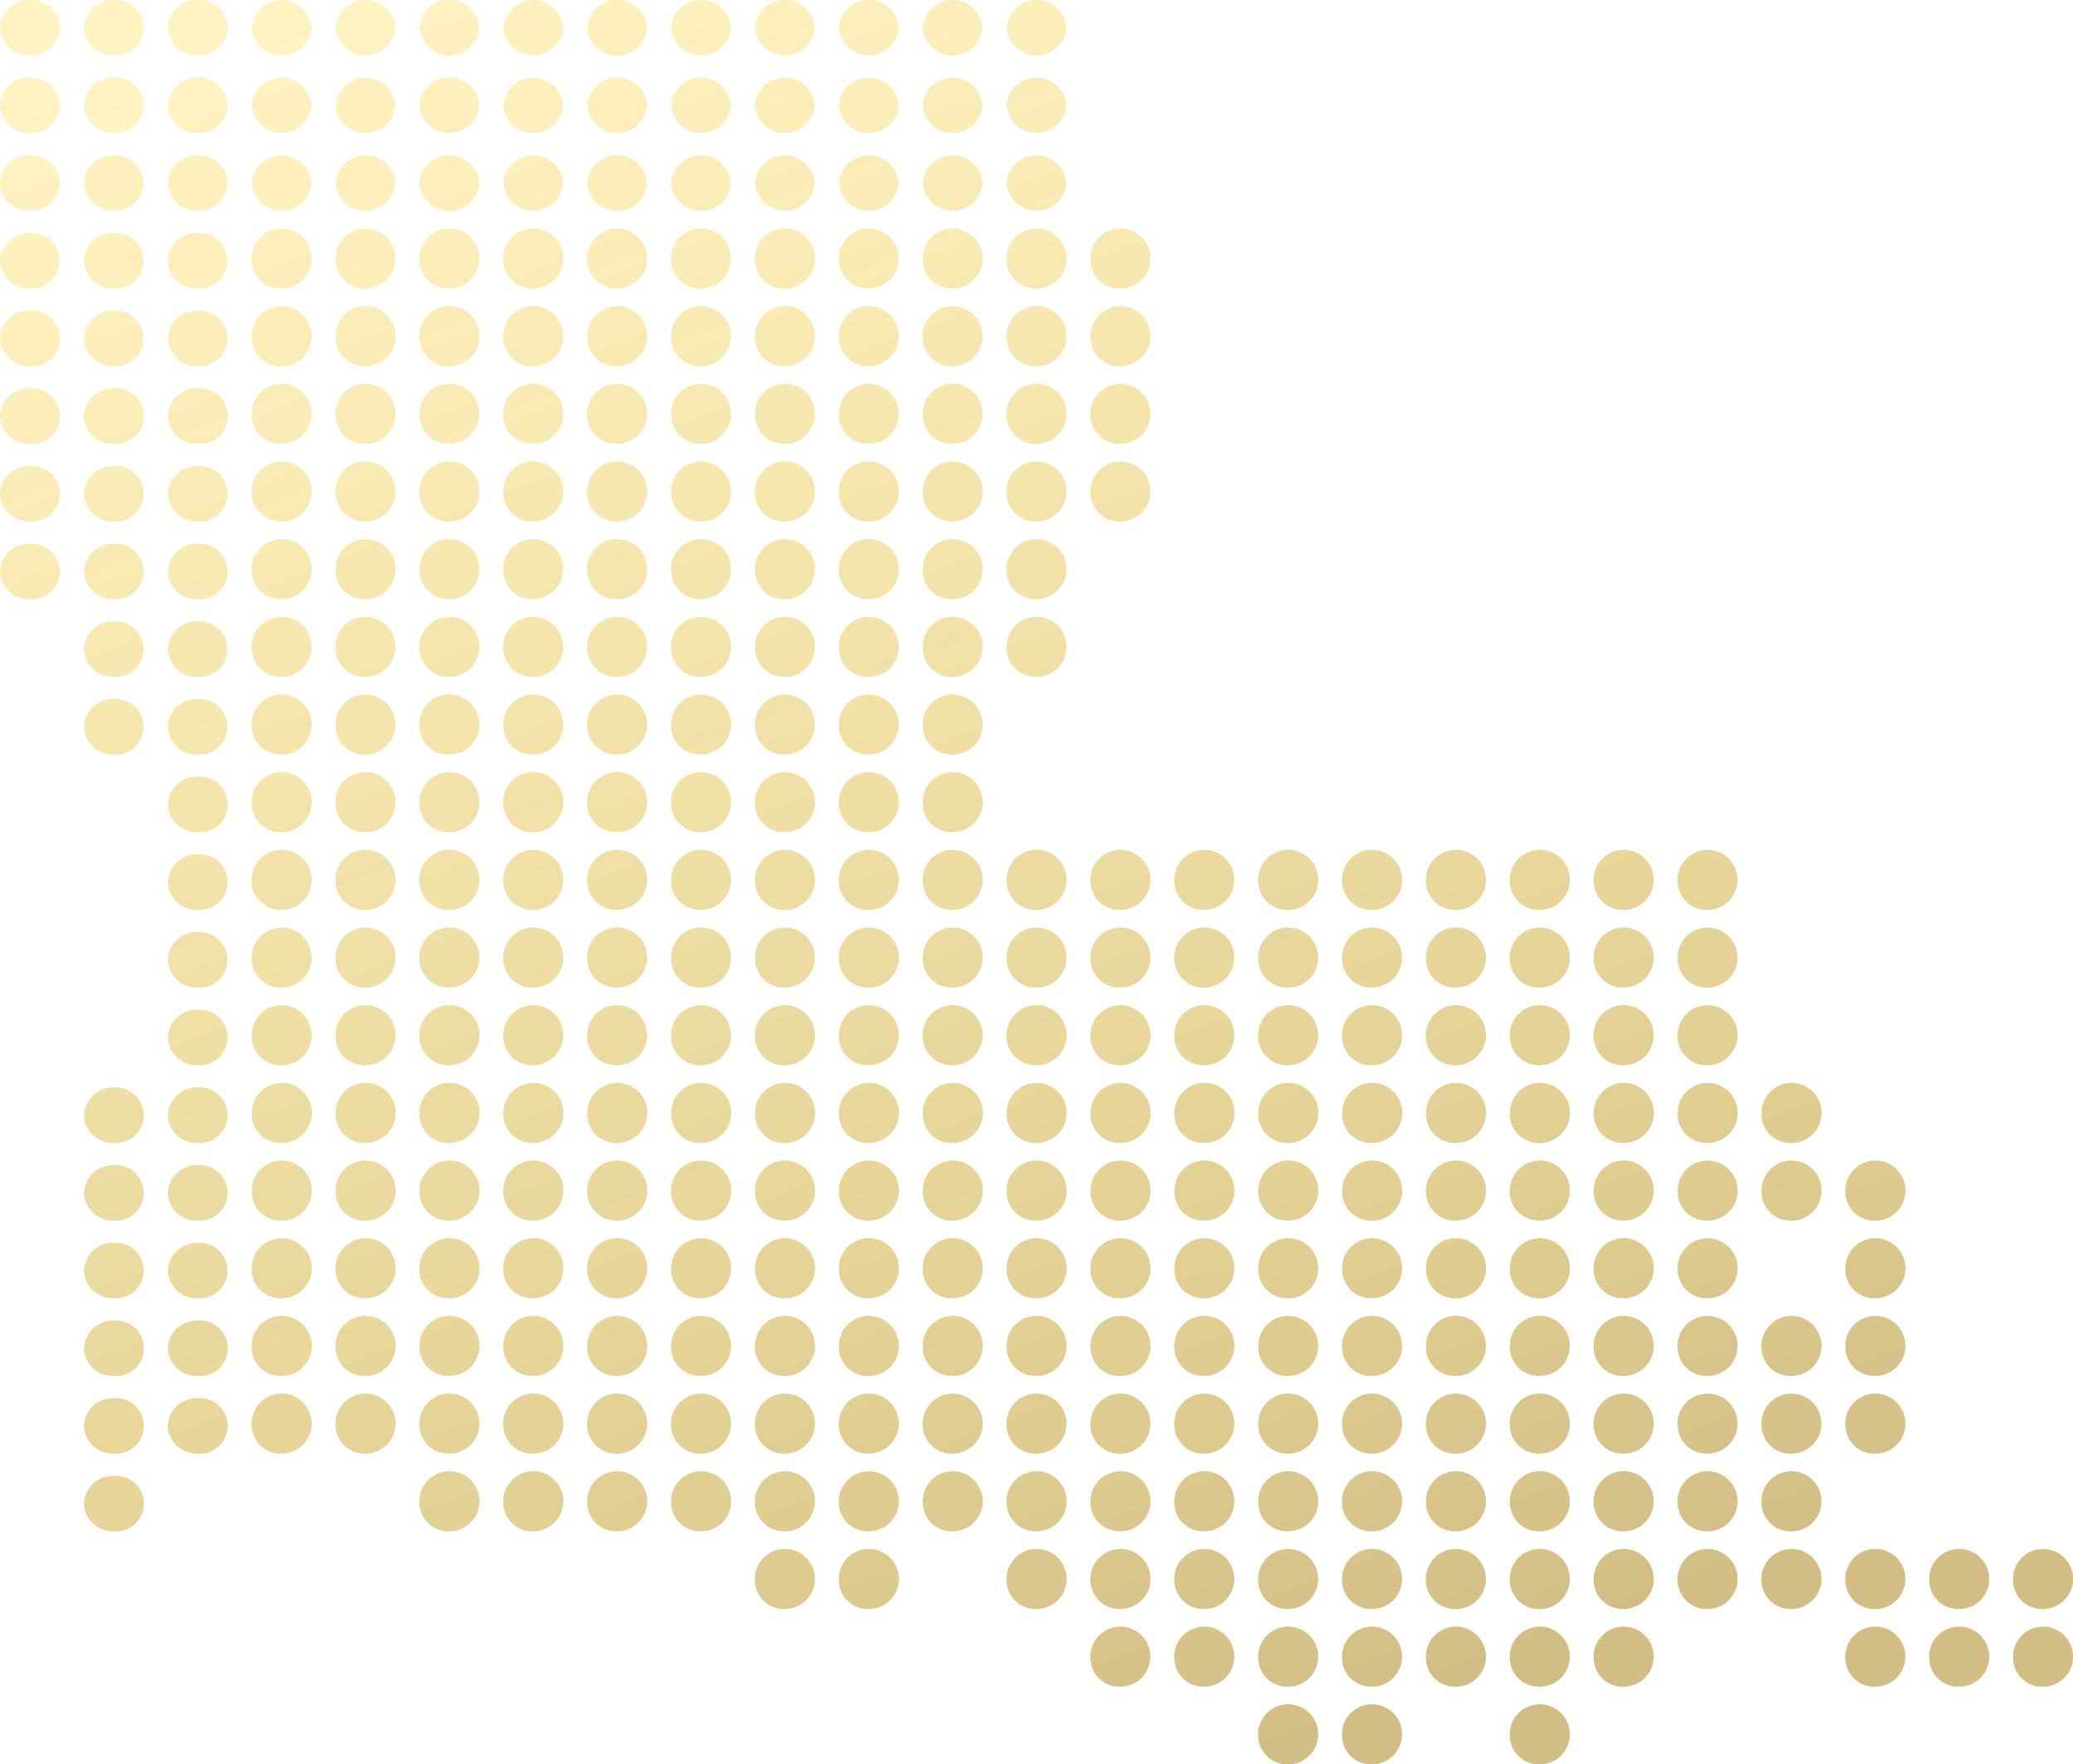 <?xml version="1.0" encoding="UTF-8"?> <svg xmlns="http://www.w3.org/2000/svg" xmlns:xlink="http://www.w3.org/1999/xlink" width="335.363" height="285.389" viewBox="0 0 335.363 285.389"><defs><linearGradient id="linear-gradient" x1="0.153" x2="0.625" y2="1" gradientUnits="objectBoundingBox"><stop offset="0" stop-color="#fc0" stop-opacity="0.502"></stop><stop offset="1" stop-color="#a17700"></stop></linearGradient></defs><path id="media-pattern" d="M244.253,280.9a4.861,4.861,0,1,1,4.847,4.487A4.677,4.677,0,0,1,244.253,280.9Zm-27.141,0a4.862,4.862,0,1,1,4.848,4.487A4.678,4.678,0,0,1,217.112,280.9Zm-13.565,0a4.861,4.861,0,1,1,4.844,4.487A4.672,4.672,0,0,1,203.547,280.9Zm122.125-12.563a4.86,4.86,0,1,1,4.851,4.488A4.676,4.676,0,0,1,325.672,268.339Zm-13.571,0a4.861,4.861,0,1,1,4.851,4.488A4.678,4.678,0,0,1,312.1,268.339Zm-13.564,0a4.862,4.862,0,1,1,4.844,4.488A4.673,4.673,0,0,1,298.536,268.339Zm-40.716,0a4.862,4.862,0,1,1,4.848,4.488A4.679,4.679,0,0,1,257.82,268.339Zm-13.567,0a4.861,4.861,0,1,1,4.847,4.488A4.676,4.676,0,0,1,244.253,268.339Zm-13.569,0a4.862,4.862,0,1,1,4.845,4.488A4.672,4.672,0,0,1,230.684,268.339Zm-13.571,0a4.862,4.862,0,1,1,4.848,4.488A4.677,4.677,0,0,1,217.112,268.339Zm-13.565,0a4.86,4.86,0,1,1,4.844,4.488A4.671,4.671,0,0,1,203.547,268.339Zm-13.571,0a4.86,4.86,0,1,1,4.851,4.488A4.676,4.676,0,0,1,189.976,268.339Zm-13.566,0a4.859,4.859,0,1,1,4.845,4.488A4.674,4.674,0,0,1,176.409,268.339Zm149.263-12.563a4.86,4.86,0,1,1,4.851,4.486A4.679,4.679,0,0,1,325.672,255.775Zm-13.571,0a4.861,4.861,0,1,1,4.851,4.486A4.681,4.681,0,0,1,312.1,255.775Zm-13.564,0a4.862,4.862,0,1,1,4.844,4.486A4.676,4.676,0,0,1,298.536,255.775Zm-13.569,0a4.859,4.859,0,1,1,4.845,4.486A4.676,4.676,0,0,1,284.967,255.775Zm-13.57,0a4.857,4.857,0,1,1,4.842,4.486A4.674,4.674,0,0,1,271.4,255.775Zm-13.576,0a4.862,4.862,0,1,1,4.848,4.486A4.681,4.681,0,0,1,257.82,255.775Zm-13.567,0a4.861,4.861,0,1,1,4.847,4.486A4.678,4.678,0,0,1,244.253,255.775Zm-13.569,0a4.862,4.862,0,1,1,4.845,4.486A4.675,4.675,0,0,1,230.684,255.775Zm-13.571,0a4.862,4.862,0,1,1,4.848,4.486A4.68,4.68,0,0,1,217.112,255.775Zm-13.565,0a4.861,4.861,0,1,1,4.844,4.486A4.673,4.673,0,0,1,203.547,255.775Zm-13.571,0a4.86,4.86,0,1,1,4.851,4.486A4.679,4.679,0,0,1,189.976,255.775Zm-13.566,0a4.86,4.86,0,1,1,4.845,4.486A4.676,4.676,0,0,1,176.409,255.775Zm-13.569,0a4.86,4.86,0,1,1,4.846,4.486A4.676,4.676,0,0,1,162.84,255.775Zm-27.139,0a4.861,4.861,0,1,1,4.844,4.486A4.676,4.676,0,0,1,135.7,255.775Zm-13.571,0a4.86,4.86,0,1,1,4.851,4.486A4.678,4.678,0,0,1,122.13,255.775Zm162.837-12.563a4.859,4.859,0,1,1,4.845,4.481A4.675,4.675,0,0,1,284.967,243.212Zm-13.57,0a4.858,4.858,0,1,1,4.842,4.481A4.673,4.673,0,0,1,271.4,243.212Zm-13.576,0a4.863,4.863,0,1,1,4.848,4.481A4.68,4.68,0,0,1,257.82,243.212Zm-13.567,0a4.862,4.862,0,1,1,4.847,4.481A4.677,4.677,0,0,1,244.253,243.212Zm-13.569,0a4.862,4.862,0,1,1,4.845,4.481A4.673,4.673,0,0,1,230.684,243.212Zm-13.571,0a4.862,4.862,0,1,1,4.848,4.481A4.679,4.679,0,0,1,217.112,243.212Zm-13.565,0a4.861,4.861,0,1,1,4.844,4.481A4.672,4.672,0,0,1,203.547,243.212Zm-13.571,0a4.861,4.861,0,1,1,4.851,4.481A4.677,4.677,0,0,1,189.976,243.212Zm-13.566,0a4.86,4.86,0,1,1,4.845,4.481A4.675,4.675,0,0,1,176.409,243.212Zm-13.569,0a4.861,4.861,0,1,1,4.846,4.481A4.675,4.675,0,0,1,162.84,243.212Zm-13.57,0a4.861,4.861,0,1,1,4.845,4.481A4.674,4.674,0,0,1,149.27,243.212Zm-13.568,0a4.861,4.861,0,1,1,4.844,4.481A4.674,4.674,0,0,1,135.7,243.212Zm-13.571,0a4.86,4.86,0,1,1,4.851,4.481A4.677,4.677,0,0,1,122.13,243.212Zm-13.568,0a4.86,4.86,0,1,1,4.84,4.481A4.675,4.675,0,0,1,108.562,243.212Zm-13.575,0a4.863,4.863,0,1,1,4.848,4.481A4.68,4.68,0,0,1,94.986,243.212Zm-13.569,0a4.862,4.862,0,1,1,4.848,4.481A4.675,4.675,0,0,1,81.417,243.212Zm-13.57,0a4.863,4.863,0,1,1,4.85,4.481A4.677,4.677,0,0,1,67.847,243.212Zm-54.271,0a4.673,4.673,0,0,1,4.843-4.49,4.5,4.5,0,1,1,0,8.972A4.669,4.669,0,0,1,13.575,243.212ZM298.536,230.64a4.862,4.862,0,1,1,4.844,4.488A4.676,4.676,0,0,1,298.536,230.64Zm-13.569,0a4.858,4.858,0,1,1,4.845,4.488A4.676,4.676,0,0,1,284.967,230.64Zm-13.57,0a4.857,4.857,0,1,1,4.842,4.488A4.675,4.675,0,0,1,271.4,230.64Zm-13.576,0a4.862,4.862,0,1,1,4.848,4.488A4.682,4.682,0,0,1,257.82,230.64Zm-13.567,0a4.861,4.861,0,1,1,4.847,4.488A4.679,4.679,0,0,1,244.253,230.64Zm-13.569,0a4.862,4.862,0,1,1,4.845,4.488A4.675,4.675,0,0,1,230.684,230.64Zm-13.571,0a4.862,4.862,0,1,1,4.848,4.488A4.68,4.68,0,0,1,217.112,230.64Zm-13.565,0a4.86,4.86,0,1,1,4.844,4.488A4.674,4.674,0,0,1,203.547,230.64Zm-13.571,0a4.86,4.86,0,1,1,4.851,4.488A4.679,4.679,0,0,1,189.976,230.64Zm-13.566,0a4.859,4.859,0,1,1,4.845,4.488A4.676,4.676,0,0,1,176.409,230.64Zm-13.569,0a4.86,4.86,0,1,1,4.846,4.488A4.677,4.677,0,0,1,162.84,230.64Zm-13.57,0a4.86,4.86,0,1,1,4.845,4.488A4.676,4.676,0,0,1,149.27,230.64Zm-13.568,0a4.86,4.86,0,1,1,4.844,4.488A4.676,4.676,0,0,1,135.7,230.64Zm-13.571,0a4.859,4.859,0,1,1,4.851,4.488A4.679,4.679,0,0,1,122.13,230.64Zm-13.568,0a4.859,4.859,0,1,1,4.84,4.488A4.676,4.676,0,0,1,108.562,230.64Zm-13.575,0a4.863,4.863,0,1,1,4.848,4.488A4.682,4.682,0,0,1,94.986,230.64Zm-13.569,0a4.862,4.862,0,1,1,4.848,4.488A4.677,4.677,0,0,1,81.417,230.64Zm-13.57,0a4.862,4.862,0,1,1,4.85,4.488A4.679,4.679,0,0,1,67.847,230.64Zm-13.569,0a4.862,4.862,0,1,1,4.849,4.488A4.681,4.681,0,0,1,54.277,230.64Zm-13.568,0a4.862,4.862,0,1,1,4.848,4.488A4.679,4.679,0,0,1,40.709,230.64Zm-13.568,0a4.678,4.678,0,0,1,4.845-4.485,4.5,4.5,0,1,1,0,8.974A4.677,4.677,0,0,1,27.141,230.64Zm-13.565,0a4.675,4.675,0,0,1,4.843-4.485,4.5,4.5,0,1,1,0,8.974A4.674,4.674,0,0,1,13.575,230.64Zm284.961-12.563a4.862,4.862,0,1,1,4.844,4.488A4.676,4.676,0,0,1,298.536,218.076Zm-13.569,0a4.858,4.858,0,1,1,4.845,4.488A4.676,4.676,0,0,1,284.967,218.076Zm-13.57,0a4.857,4.857,0,1,1,4.842,4.488A4.675,4.675,0,0,1,271.4,218.076Zm-13.576,0a4.862,4.862,0,1,1,4.848,4.488A4.681,4.681,0,0,1,257.82,218.076Zm-13.567,0a4.861,4.861,0,1,1,4.847,4.488A4.679,4.679,0,0,1,244.253,218.076Zm-13.569,0a4.862,4.862,0,1,1,4.845,4.488A4.675,4.675,0,0,1,230.684,218.076Zm-13.571,0a4.862,4.862,0,1,1,4.848,4.488A4.68,4.68,0,0,1,217.112,218.076Zm-13.565,0a4.86,4.86,0,1,1,4.844,4.488A4.673,4.673,0,0,1,203.547,218.076Zm-13.571,0a4.86,4.86,0,1,1,4.851,4.488A4.679,4.679,0,0,1,189.976,218.076Zm-13.566,0a4.859,4.859,0,1,1,4.845,4.488A4.676,4.676,0,0,1,176.409,218.076Zm-13.569,0a4.86,4.86,0,1,1,4.846,4.488A4.676,4.676,0,0,1,162.84,218.076Zm-13.57,0a4.86,4.86,0,1,1,4.845,4.488A4.676,4.676,0,0,1,149.27,218.076Zm-13.568,0a4.86,4.86,0,1,1,4.844,4.488A4.676,4.676,0,0,1,135.7,218.076Zm-13.571,0a4.859,4.859,0,1,1,4.851,4.488A4.678,4.678,0,0,1,122.13,218.076Zm-13.568,0a4.859,4.859,0,1,1,4.84,4.488A4.676,4.676,0,0,1,108.562,218.076Zm-13.575,0a4.863,4.863,0,1,1,4.848,4.488A4.682,4.682,0,0,1,94.986,218.076Zm-13.569,0a4.862,4.862,0,1,1,4.848,4.488A4.677,4.677,0,0,1,81.417,218.076Zm-13.57,0a4.862,4.862,0,1,1,4.85,4.488A4.679,4.679,0,0,1,67.847,218.076Zm-13.569,0a4.862,4.862,0,1,1,4.849,4.488A4.68,4.68,0,0,1,54.277,218.076Zm-13.568,0a4.862,4.862,0,1,1,4.848,4.488A4.679,4.679,0,0,1,40.709,218.076Zm-13.568,0a4.677,4.677,0,0,1,4.845-4.483,4.5,4.5,0,1,1,0,8.972A4.676,4.676,0,0,1,27.141,218.076Zm-13.565,0a4.675,4.675,0,0,1,4.843-4.483,4.5,4.5,0,1,1,0,8.972A4.673,4.673,0,0,1,13.575,218.076Zm284.961-12.567A4.861,4.861,0,1,1,303.38,210,4.679,4.679,0,0,1,298.536,205.509Zm-27.14,0A4.857,4.857,0,1,1,276.238,210,4.678,4.678,0,0,1,271.4,205.509Zm-13.576,0A4.862,4.862,0,1,1,262.668,210,4.684,4.684,0,0,1,257.82,205.509Zm-13.567,0A4.861,4.861,0,1,1,249.1,210,4.681,4.681,0,0,1,244.253,205.509Zm-13.569,0A4.861,4.861,0,1,1,235.528,210,4.678,4.678,0,0,1,230.684,205.509Zm-13.571,0A4.861,4.861,0,1,1,221.96,210,4.683,4.683,0,0,1,217.112,205.509Zm-13.565,0A4.86,4.86,0,1,1,208.391,210,4.676,4.676,0,0,1,203.547,205.509Zm-13.571,0A4.86,4.86,0,1,1,194.826,210,4.682,4.682,0,0,1,189.976,205.509Zm-13.566,0A4.859,4.859,0,1,1,181.254,210,4.679,4.679,0,0,1,176.409,205.509Zm-13.569,0A4.86,4.86,0,1,1,167.686,210,4.679,4.679,0,0,1,162.84,205.509Zm-13.57,0A4.86,4.86,0,1,1,154.114,210,4.678,4.678,0,0,1,149.27,205.509Zm-13.568,0A4.86,4.86,0,1,1,140.545,210,4.679,4.679,0,0,1,135.7,205.509Zm-13.571,0A4.859,4.859,0,1,1,126.98,210,4.681,4.681,0,0,1,122.13,205.509Zm-13.568,0A4.859,4.859,0,1,1,113.4,210,4.679,4.679,0,0,1,108.562,205.509Zm-13.575,0A4.862,4.862,0,1,1,99.834,210,4.685,4.685,0,0,1,94.986,205.509Zm-13.569,0A4.861,4.861,0,1,1,86.265,210,4.68,4.68,0,0,1,81.417,205.509Zm-13.57,0A4.862,4.862,0,1,1,72.7,210,4.682,4.682,0,0,1,67.847,205.509Zm-13.569,0A4.861,4.861,0,1,1,59.126,210,4.683,4.683,0,0,1,54.277,205.509Zm-13.568,0A4.861,4.861,0,1,1,45.557,210,4.682,4.682,0,0,1,40.709,205.509Zm-13.568,0a4.68,4.68,0,0,1,4.845-4.485,4.5,4.5,0,1,1,0,8.978A4.679,4.679,0,0,1,27.141,205.509Zm-13.565,0a4.678,4.678,0,0,1,4.843-4.485,4.5,4.5,0,1,1,0,8.978A4.676,4.676,0,0,1,13.575,205.509Zm284.961-12.557a4.862,4.862,0,1,1,4.844,4.485A4.68,4.68,0,0,1,298.536,192.952Zm-13.569,0a4.859,4.859,0,1,1,4.845,4.485A4.68,4.68,0,0,1,284.967,192.952Zm-13.57,0a4.858,4.858,0,1,1,4.842,4.485A4.679,4.679,0,0,1,271.4,192.952Zm-13.576,0a4.862,4.862,0,1,1,4.848,4.485A4.685,4.685,0,0,1,257.82,192.952Zm-13.567,0a4.861,4.861,0,1,1,4.847,4.485A4.683,4.683,0,0,1,244.253,192.952Zm-13.569,0a4.862,4.862,0,1,1,4.845,4.485A4.679,4.679,0,0,1,230.684,192.952Zm-13.571,0a4.862,4.862,0,1,1,4.848,4.485A4.684,4.684,0,0,1,217.112,192.952Zm-13.565,0a4.861,4.861,0,1,1,4.844,4.485A4.678,4.678,0,0,1,203.547,192.952Zm-13.571,0a4.86,4.86,0,1,1,4.851,4.485A4.683,4.683,0,0,1,189.976,192.952Zm-13.566,0a4.86,4.86,0,1,1,4.845,4.485A4.68,4.68,0,0,1,176.409,192.952Zm-13.569,0a4.86,4.86,0,1,1,4.846,4.485A4.681,4.681,0,0,1,162.84,192.952Zm-13.57,0a4.86,4.86,0,1,1,4.845,4.485A4.68,4.68,0,0,1,149.27,192.952Zm-13.568,0a4.861,4.861,0,1,1,4.844,4.485A4.68,4.68,0,0,1,135.7,192.952Zm-13.571,0a4.86,4.86,0,1,1,4.851,4.485A4.683,4.683,0,0,1,122.13,192.952Zm-13.568,0a4.86,4.86,0,1,1,4.84,4.485A4.68,4.68,0,0,1,108.562,192.952Zm-13.575,0a4.863,4.863,0,1,1,4.848,4.485A4.686,4.686,0,0,1,94.986,192.952Zm-13.569,0a4.862,4.862,0,1,1,4.848,4.485A4.681,4.681,0,0,1,81.417,192.952Zm-13.57,0a4.862,4.862,0,1,1,4.85,4.485A4.683,4.683,0,0,1,67.847,192.952Zm-13.569,0a4.862,4.862,0,1,1,4.849,4.485A4.684,4.684,0,0,1,54.277,192.952Zm-13.568,0a4.862,4.862,0,1,1,4.848,4.485A4.683,4.683,0,0,1,40.709,192.952Zm-13.568,0a4.682,4.682,0,0,1,4.845-4.494,4.5,4.5,0,1,1,0,8.979A4.674,4.674,0,0,1,27.141,192.952Zm-13.565,0a4.679,4.679,0,0,1,4.843-4.494,4.5,4.5,0,1,1,0,8.979A4.672,4.672,0,0,1,13.575,192.952Zm271.392-12.57a4.858,4.858,0,1,1,4.845,4.492A4.675,4.675,0,0,1,284.967,180.382Zm-13.57,0a4.857,4.857,0,1,1,4.842,4.492A4.674,4.674,0,0,1,271.4,180.382Zm-13.576,0a4.862,4.862,0,1,1,4.848,4.492A4.68,4.68,0,0,1,257.82,180.382Zm-13.567,0a4.861,4.861,0,1,1,4.847,4.492A4.678,4.678,0,0,1,244.253,180.382Zm-13.569,0a4.861,4.861,0,1,1,4.845,4.492A4.674,4.674,0,0,1,230.684,180.382Zm-13.571,0a4.861,4.861,0,1,1,4.848,4.492A4.679,4.679,0,0,1,217.112,180.382Zm-13.565,0a4.86,4.86,0,1,1,4.844,4.492A4.672,4.672,0,0,1,203.547,180.382Zm-13.571,0a4.86,4.86,0,1,1,4.851,4.492A4.678,4.678,0,0,1,189.976,180.382Zm-13.566,0a4.859,4.859,0,1,1,4.845,4.492A4.675,4.675,0,0,1,176.409,180.382Zm-13.569,0a4.86,4.86,0,1,1,4.846,4.492A4.675,4.675,0,0,1,162.84,180.382Zm-13.57,0a4.86,4.86,0,1,1,4.845,4.492A4.675,4.675,0,0,1,149.27,180.382Zm-13.568,0a4.86,4.86,0,1,1,4.844,4.492A4.675,4.675,0,0,1,135.7,180.382Zm-13.571,0a4.859,4.859,0,1,1,4.851,4.492A4.677,4.677,0,0,1,122.13,180.382Zm-13.568,0a4.859,4.859,0,1,1,4.84,4.492A4.675,4.675,0,0,1,108.562,180.382Zm-13.575,0a4.862,4.862,0,1,1,4.848,4.492A4.681,4.681,0,0,1,94.986,180.382Zm-13.569,0a4.861,4.861,0,1,1,4.848,4.492A4.676,4.676,0,0,1,81.417,180.382Zm-13.57,0a4.862,4.862,0,1,1,4.85,4.492A4.678,4.678,0,0,1,67.847,180.382Zm-13.569,0a4.861,4.861,0,1,1,4.849,4.492A4.679,4.679,0,0,1,54.277,180.382Zm-13.568,0a4.861,4.861,0,1,1,4.848,4.492A4.678,4.678,0,0,1,40.709,180.382Zm-13.568,0a4.676,4.676,0,0,1,4.845-4.485,4.5,4.5,0,1,1,0,8.978A4.68,4.68,0,0,1,27.141,180.382Zm-13.565,0a4.674,4.674,0,0,1,4.843-4.485,4.5,4.5,0,1,1,0,8.978A4.678,4.678,0,0,1,13.575,180.382ZM271.4,167.818a4.857,4.857,0,1,1,4.842,4.488A4.672,4.672,0,0,1,271.4,167.818Zm-13.576,0a4.862,4.862,0,1,1,4.848,4.488A4.679,4.679,0,0,1,257.82,167.818Zm-13.567,0a4.861,4.861,0,1,1,4.847,4.488A4.676,4.676,0,0,1,244.253,167.818Zm-13.569,0a4.862,4.862,0,1,1,4.845,4.488A4.677,4.677,0,0,1,230.684,167.818Zm-13.571,0a4.862,4.862,0,1,1,4.848,4.488A4.677,4.677,0,0,1,217.112,167.818Zm-13.565,0a4.86,4.86,0,1,1,4.844,4.488A4.671,4.671,0,0,1,203.547,167.818Zm-13.571,0a4.86,4.86,0,1,1,4.851,4.488A4.676,4.676,0,0,1,189.976,167.818Zm-13.566,0a4.859,4.859,0,1,1,4.845,4.488A4.674,4.674,0,0,1,176.409,167.818Zm-13.569,0a4.86,4.86,0,1,1,4.846,4.488A4.674,4.674,0,0,1,162.84,167.818Zm-13.57,0a4.86,4.86,0,1,1,4.845,4.488A4.673,4.673,0,0,1,149.27,167.818Zm-13.568,0a4.86,4.86,0,1,1,4.844,4.488A4.673,4.673,0,0,1,135.7,167.818Zm-13.571,0a4.859,4.859,0,1,1,4.851,4.488A4.676,4.676,0,0,1,122.13,167.818Zm-13.568,0a4.859,4.859,0,1,1,4.84,4.488A4.673,4.673,0,0,1,108.562,167.818Zm-13.575,0a4.863,4.863,0,1,1,4.848,4.488A4.679,4.679,0,0,1,94.986,167.818Zm-13.569,0a4.862,4.862,0,1,1,4.848,4.488A4.679,4.679,0,0,1,81.417,167.818Zm-13.57,0a4.862,4.862,0,1,1,4.85,4.488A4.679,4.679,0,0,1,67.847,167.818Zm-13.569,0a4.862,4.862,0,1,1,4.849,4.488A4.68,4.68,0,0,1,54.277,167.818Zm-13.568,0a4.862,4.862,0,1,1,4.848,4.488A4.681,4.681,0,0,1,40.709,167.818Zm-13.568,0a4.675,4.675,0,0,1,4.845-4.487,4.5,4.5,0,1,1,0,8.976A4.675,4.675,0,0,1,27.141,167.818ZM271.4,155.253a4.857,4.857,0,1,1,4.842,4.492A4.676,4.676,0,0,1,271.4,155.253Zm-13.576,0a4.862,4.862,0,1,1,4.848,4.492A4.683,4.683,0,0,1,257.82,155.253Zm-13.567,0a4.861,4.861,0,1,1,4.847,4.492A4.68,4.68,0,0,1,244.253,155.253Zm-13.569,0a4.861,4.861,0,1,1,4.845,4.492A4.676,4.676,0,0,1,230.684,155.253Zm-13.571,0a4.861,4.861,0,1,1,4.848,4.492A4.682,4.682,0,0,1,217.112,155.253Zm-13.565,0a4.86,4.86,0,1,1,4.844,4.492A4.675,4.675,0,0,1,203.547,155.253Zm-13.571,0a4.86,4.86,0,1,1,4.851,4.492A4.681,4.681,0,0,1,189.976,155.253Zm-13.566,0a4.859,4.859,0,1,1,4.845,4.492A4.678,4.678,0,0,1,176.409,155.253Zm-13.569,0a4.86,4.86,0,1,1,4.846,4.492A4.678,4.678,0,0,1,162.84,155.253Zm-13.57,0a4.86,4.86,0,1,1,4.845,4.492A4.677,4.677,0,0,1,149.27,155.253Zm-13.568,0a4.86,4.86,0,1,1,4.844,4.492A4.677,4.677,0,0,1,135.7,155.253Zm-13.571,0a4.859,4.859,0,1,1,4.851,4.492A4.68,4.68,0,0,1,122.13,155.253Zm-13.568,0a4.859,4.859,0,1,1,4.84,4.492A4.678,4.678,0,0,1,108.562,155.253Zm-13.575,0a4.862,4.862,0,1,1,4.848,4.492A4.683,4.683,0,0,1,94.986,155.253Zm-13.569,0a4.861,4.861,0,1,1,4.848,4.492A4.679,4.679,0,0,1,81.417,155.253Zm-13.57,0a4.862,4.862,0,1,1,4.85,4.492A4.68,4.68,0,0,1,67.847,155.253Zm-13.569,0a4.861,4.861,0,1,1,4.849,4.492A4.682,4.682,0,0,1,54.277,155.253Zm-13.568,0a4.861,4.861,0,1,1,4.848,4.492A4.68,4.68,0,0,1,40.709,155.253Zm-13.568,0a4.679,4.679,0,0,1,4.845-4.485,4.5,4.5,0,1,1,0,8.978A4.678,4.678,0,0,1,27.141,155.253ZM271.4,142.689a4.857,4.857,0,1,1,4.842,4.488A4.678,4.678,0,0,1,271.4,142.689Zm-13.576,0a4.862,4.862,0,1,1,4.848,4.488A4.684,4.684,0,0,1,257.82,142.689Zm-13.567,0a4.861,4.861,0,1,1,4.847,4.488A4.682,4.682,0,0,1,244.253,142.689Zm-13.569,0a4.862,4.862,0,1,1,4.845,4.488A4.678,4.678,0,0,1,230.684,142.689Zm-13.571,0a4.862,4.862,0,1,1,4.848,4.488A4.683,4.683,0,0,1,217.112,142.689Zm-13.565,0a4.86,4.86,0,1,1,4.844,4.488A4.677,4.677,0,0,1,203.547,142.689Zm-13.571,0a4.86,4.86,0,1,1,4.851,4.488A4.682,4.682,0,0,1,189.976,142.689Zm-13.566,0a4.859,4.859,0,1,1,4.845,4.488A4.679,4.679,0,0,1,176.409,142.689Zm-13.569,0a4.86,4.86,0,1,1,4.846,4.488A4.68,4.68,0,0,1,162.84,142.689Zm-13.57,0a4.86,4.86,0,1,1,4.845,4.488A4.679,4.679,0,0,1,149.27,142.689Zm-13.568,0a4.86,4.86,0,1,1,4.844,4.488A4.679,4.679,0,0,1,135.7,142.689Zm-13.571,0a4.859,4.859,0,1,1,4.851,4.488A4.682,4.682,0,0,1,122.13,142.689Zm-13.568,0a4.859,4.859,0,1,1,4.84,4.488A4.679,4.679,0,0,1,108.562,142.689Zm-13.575,0a4.863,4.863,0,1,1,4.848,4.488A4.685,4.685,0,0,1,94.986,142.689Zm-13.569,0a4.862,4.862,0,1,1,4.848,4.488A4.68,4.68,0,0,1,81.417,142.689Zm-13.57,0a4.862,4.862,0,1,1,4.85,4.488A4.682,4.682,0,0,1,67.847,142.689Zm-13.569,0a4.862,4.862,0,1,1,4.849,4.488A4.683,4.683,0,0,1,54.277,142.689Zm-13.568,0a4.862,4.862,0,1,1,4.848,4.488A4.682,4.682,0,0,1,40.709,142.689Zm-13.568,0a4.681,4.681,0,0,1,4.845-4.487,4.5,4.5,0,1,1,0,8.976A4.676,4.676,0,0,1,27.141,142.689ZM149.27,130.133a4.86,4.86,0,1,1,4.845,4.484A4.67,4.67,0,0,1,149.27,130.133Zm-13.568,0a4.861,4.861,0,1,1,4.844,4.484A4.67,4.67,0,0,1,135.7,130.133Zm-13.571,0a4.86,4.86,0,1,1,4.851,4.484A4.673,4.673,0,0,1,122.13,130.133Zm-13.568,0a4.86,4.86,0,1,1,4.84,4.484A4.671,4.671,0,0,1,108.562,130.133Zm-13.575,0a4.863,4.863,0,1,1,4.848,4.484A4.676,4.676,0,0,1,94.986,130.133Zm-13.569,0a4.862,4.862,0,1,1,4.848,4.484A4.672,4.672,0,0,1,81.417,130.133Zm-13.57,0a4.862,4.862,0,1,1,4.85,4.484A4.673,4.673,0,0,1,67.847,130.133Zm-13.569,0a4.862,4.862,0,1,1,4.849,4.484A4.675,4.675,0,0,1,54.277,130.133Zm-13.568,0a4.862,4.862,0,1,1,4.848,4.484A4.673,4.673,0,0,1,40.709,130.133Zm-13.568,0a4.672,4.672,0,0,1,4.845-4.485,4.5,4.5,0,1,1,0,8.97A4.672,4.672,0,0,1,27.141,130.133ZM149.27,117.567a4.86,4.86,0,1,1,4.845,4.491A4.681,4.681,0,0,1,149.27,117.567Zm-13.568,0a4.86,4.86,0,1,1,4.844,4.491A4.681,4.681,0,0,1,135.7,117.567Zm-13.571,0a4.859,4.859,0,1,1,4.851,4.491A4.684,4.684,0,0,1,122.13,117.567Zm-13.568,0a4.859,4.859,0,1,1,4.84,4.491A4.682,4.682,0,0,1,108.562,117.567Zm-13.575,0a4.862,4.862,0,1,1,4.848,4.491A4.687,4.687,0,0,1,94.986,117.567Zm-13.569,0a4.861,4.861,0,1,1,4.848,4.491A4.682,4.682,0,0,1,81.417,117.567Zm-13.57,0a4.862,4.862,0,1,1,4.85,4.491A4.684,4.684,0,0,1,67.847,117.567Zm-13.569,0a4.861,4.861,0,1,1,4.849,4.491A4.686,4.686,0,0,1,54.277,117.567Zm-13.568,0a4.861,4.861,0,1,1,4.848,4.491A4.684,4.684,0,0,1,40.709,117.567Zm-13.568,0a4.683,4.683,0,0,1,4.845-4.49,4.5,4.5,0,1,1,0,8.981A4.677,4.677,0,0,1,27.141,117.567Zm-13.565,0a4.68,4.68,0,0,1,4.843-4.49,4.5,4.5,0,1,1,0,8.981A4.675,4.675,0,0,1,13.575,117.567ZM162.84,105a4.86,4.86,0,1,1,4.846,4.492A4.679,4.679,0,0,1,162.84,105Zm-13.57,0a4.86,4.86,0,1,1,4.845,4.492A4.678,4.678,0,0,1,149.27,105ZM135.7,105a4.86,4.86,0,1,1,4.844,4.492A4.678,4.678,0,0,1,135.7,105Zm-13.571,0a4.859,4.859,0,1,1,4.851,4.492A4.681,4.681,0,0,1,122.13,105Zm-13.568,0a4.859,4.859,0,1,1,4.84,4.492A4.678,4.678,0,0,1,108.562,105Zm-13.575,0a4.862,4.862,0,1,1,4.848,4.492A4.684,4.684,0,0,1,94.986,105Zm-13.569,0a4.861,4.861,0,1,1,4.848,4.492A4.684,4.684,0,0,1,81.417,105Zm-13.57,0a4.862,4.862,0,1,1,4.85,4.492A4.684,4.684,0,0,1,67.847,105Zm-13.569,0a4.861,4.861,0,1,1,4.849,4.492A4.685,4.685,0,0,1,54.277,105Zm-13.568,0a4.861,4.861,0,1,1,4.848,4.492A4.686,4.686,0,0,1,40.709,105Zm-13.568,0a4.68,4.68,0,0,1,4.845-4.486,4.5,4.5,0,1,1,0,8.979A4.679,4.679,0,0,1,27.141,105Zm-13.565,0a4.677,4.677,0,0,1,4.843-4.486,4.5,4.5,0,1,1,0,8.979A4.676,4.676,0,0,1,13.575,105ZM162.84,92.439a4.86,4.86,0,1,1,4.846,4.485A4.681,4.681,0,0,1,162.84,92.439Zm-13.57,0a4.86,4.86,0,1,1,4.845,4.485A4.68,4.68,0,0,1,149.27,92.439Zm-13.568,0a4.861,4.861,0,1,1,4.844,4.485A4.68,4.68,0,0,1,135.7,92.439Zm-13.571,0a4.86,4.86,0,1,1,4.851,4.485A4.683,4.683,0,0,1,122.13,92.439Zm-13.568,0a4.86,4.86,0,1,1,4.84,4.485A4.68,4.68,0,0,1,108.562,92.439Zm-13.575,0a4.863,4.863,0,1,1,4.848,4.485A4.686,4.686,0,0,1,94.986,92.439Zm-13.569,0a4.862,4.862,0,1,1,4.848,4.485A4.681,4.681,0,0,1,81.417,92.439Zm-13.57,0a4.862,4.862,0,1,1,4.85,4.485A4.683,4.683,0,0,1,67.847,92.439Zm-13.569,0a4.862,4.862,0,1,1,4.849,4.485A4.685,4.685,0,0,1,54.277,92.439Zm-13.568,0a4.862,4.862,0,1,1,4.848,4.485A4.683,4.683,0,0,1,40.709,92.439Zm-13.568,0a4.682,4.682,0,0,1,4.845-4.491,4.5,4.5,0,1,1,0,8.977A4.674,4.674,0,0,1,27.141,92.439Zm-13.565,0a4.679,4.679,0,0,1,4.843-4.491,4.5,4.5,0,1,1,0,8.977A4.672,4.672,0,0,1,13.575,92.439ZM0,92.439a4.684,4.684,0,0,1,4.853-4.491,4.5,4.5,0,1,1,0,8.977A4.677,4.677,0,0,1,0,92.439ZM176.409,79.876a4.86,4.86,0,1,1,4.845,4.485A4.678,4.678,0,0,1,176.409,79.876Zm-13.569,0a4.86,4.86,0,1,1,4.846,4.485A4.678,4.678,0,0,1,162.84,79.876Zm-13.57,0a4.86,4.86,0,1,1,4.845,4.485A4.677,4.677,0,0,1,149.27,79.876Zm-13.568,0a4.861,4.861,0,1,1,4.844,4.485A4.678,4.678,0,0,1,135.7,79.876Zm-13.571,0a4.86,4.86,0,1,1,4.851,4.485A4.68,4.68,0,0,1,122.13,79.876Zm-13.568,0a4.86,4.86,0,1,1,4.84,4.485A4.678,4.678,0,0,1,108.562,79.876Zm-13.575,0a4.863,4.863,0,1,1,4.848,4.485A4.684,4.684,0,0,1,94.986,79.876Zm-13.569,0a4.862,4.862,0,1,1,4.848,4.485A4.679,4.679,0,0,1,81.417,79.876Zm-13.57,0a4.862,4.862,0,1,1,4.85,4.485A4.681,4.681,0,0,1,67.847,79.876Zm-13.569,0a4.862,4.862,0,1,1,4.849,4.485A4.682,4.682,0,0,1,54.277,79.876Zm-13.568,0a4.862,4.862,0,1,1,4.848,4.485A4.681,4.681,0,0,1,40.709,79.876Zm-13.568,0a4.679,4.679,0,0,1,4.845-4.491,4.5,4.5,0,1,1,0,8.977A4.678,4.678,0,0,1,27.141,79.876Zm-13.565,0a4.677,4.677,0,0,1,4.843-4.491,4.5,4.5,0,1,1,0,8.977A4.675,4.675,0,0,1,13.575,79.876ZM0,79.876a4.682,4.682,0,0,1,4.853-4.491,4.5,4.5,0,1,1,0,8.977A4.68,4.68,0,0,1,0,79.876ZM176.409,67.308a4.859,4.859,0,1,1,4.845,4.487A4.673,4.673,0,0,1,176.409,67.308Zm-13.569,0a4.86,4.86,0,1,1,4.846,4.487A4.674,4.674,0,0,1,162.84,67.308Zm-13.57,0a4.86,4.86,0,1,1,4.845,4.487A4.673,4.673,0,0,1,149.27,67.308Zm-13.568,0a4.861,4.861,0,1,1,4.844,4.487A4.673,4.673,0,0,1,135.7,67.308Zm-13.571,0a4.859,4.859,0,1,1,4.851,4.487A4.675,4.675,0,0,1,122.13,67.308Zm-13.568,0a4.859,4.859,0,1,1,4.84,4.487A4.673,4.673,0,0,1,108.562,67.308Zm-13.575,0a4.863,4.863,0,1,1,4.848,4.487A4.679,4.679,0,0,1,94.986,67.308Zm-13.569,0a4.862,4.862,0,1,1,4.848,4.487A4.674,4.674,0,0,1,81.417,67.308Zm-13.57,0a4.862,4.862,0,1,1,4.85,4.487A4.676,4.676,0,0,1,67.847,67.308Zm-13.569,0a4.862,4.862,0,1,1,4.849,4.487A4.677,4.677,0,0,1,54.277,67.308Zm-13.568,0a4.862,4.862,0,1,1,4.848,4.487A4.676,4.676,0,0,1,40.709,67.308Zm-13.568,0a4.674,4.674,0,0,1,4.845-4.485,4.5,4.5,0,1,1,0,8.973A4.678,4.678,0,0,1,27.141,67.308Zm-13.565,0a4.672,4.672,0,0,1,4.843-4.485,4.5,4.5,0,1,1,0,8.973A4.676,4.676,0,0,1,13.575,67.308ZM0,67.308a4.677,4.677,0,0,1,4.853-4.485,4.5,4.5,0,1,1,0,8.973A4.681,4.681,0,0,1,0,67.308ZM176.409,54.744a4.859,4.859,0,1,1,4.845,4.492A4.673,4.673,0,0,1,176.409,54.744Zm-13.569,0a4.86,4.86,0,1,1,4.846,4.492A4.674,4.674,0,0,1,162.84,54.744Zm-13.57,0a4.86,4.86,0,1,1,4.845,4.492A4.673,4.673,0,0,1,149.27,54.744Zm-13.568,0a4.86,4.86,0,1,1,4.844,4.492A4.673,4.673,0,0,1,135.7,54.744Zm-13.571,0a4.859,4.859,0,1,1,4.851,4.492A4.675,4.675,0,0,1,122.13,54.744Zm-13.568,0a4.859,4.859,0,1,1,4.84,4.492A4.673,4.673,0,0,1,108.562,54.744Zm-13.575,0a4.862,4.862,0,1,1,4.848,4.492A4.679,4.679,0,0,1,94.986,54.744Zm-13.569,0a4.861,4.861,0,1,1,4.848,4.492A4.674,4.674,0,0,1,81.417,54.744Zm-13.57,0a4.862,4.862,0,1,1,4.85,4.492A4.676,4.676,0,0,1,67.847,54.744Zm-13.569,0a4.861,4.861,0,1,1,4.849,4.492A4.677,4.677,0,0,1,54.277,54.744Zm-13.568,0a4.861,4.861,0,1,1,4.848,4.492A4.676,4.676,0,0,1,40.709,54.744Zm-13.568,0a4.674,4.674,0,0,1,4.845-4.485,4.5,4.5,0,1,1,0,8.978A4.68,4.68,0,0,1,27.141,54.744Zm-13.565,0a4.672,4.672,0,0,1,4.843-4.485,4.5,4.5,0,1,1,0,8.978A4.678,4.678,0,0,1,13.575,54.744ZM0,54.744a4.677,4.677,0,0,1,4.853-4.485,4.5,4.5,0,1,1,0,8.978A4.683,4.683,0,0,1,0,54.744ZM176.409,42.181a4.859,4.859,0,1,1,4.845,4.491A4.676,4.676,0,0,1,176.409,42.181Zm-13.569,0a4.86,4.86,0,1,1,4.846,4.491A4.676,4.676,0,0,1,162.84,42.181Zm-13.57,0a4.86,4.86,0,1,1,4.845,4.491A4.676,4.676,0,0,1,149.27,42.181Zm-13.568,0a4.86,4.86,0,1,1,4.844,4.491A4.676,4.676,0,0,1,135.7,42.181Zm-13.571,0a4.859,4.859,0,1,1,4.851,4.491A4.678,4.678,0,0,1,122.13,42.181Zm-13.568,0a4.859,4.859,0,1,1,4.84,4.491A4.676,4.676,0,0,1,108.562,42.181Zm-13.575,0a4.862,4.862,0,1,1,4.848,4.491A4.682,4.682,0,0,1,94.986,42.181Zm-13.569,0a4.861,4.861,0,1,1,4.848,4.491A4.681,4.681,0,0,1,81.417,42.181Zm-13.57,0a4.862,4.862,0,1,1,4.85,4.491A4.681,4.681,0,0,1,67.847,42.181Zm-13.569,0a4.861,4.861,0,1,1,4.849,4.491A4.683,4.683,0,0,1,54.277,42.181Zm-13.568,0a4.861,4.861,0,1,1,4.848,4.491A4.683,4.683,0,0,1,40.709,42.181Zm-13.568,0a4.677,4.677,0,0,1,4.845-4.492,4.5,4.5,0,1,1,0,8.983A4.679,4.679,0,0,1,27.141,42.181Zm-13.565,0a4.675,4.675,0,0,1,4.843-4.492,4.5,4.5,0,1,1,0,8.983A4.677,4.677,0,0,1,13.575,42.181ZM0,42.181a4.68,4.68,0,0,1,4.853-4.492,4.5,4.5,0,1,1,0,8.983A4.682,4.682,0,0,1,0,42.181ZM162.84,29.615a4.86,4.86,0,0,1,9.691,0,4.86,4.86,0,0,1-9.691,0Zm-13.57,0a4.86,4.86,0,0,1,9.691,0,4.86,4.86,0,0,1-9.691,0Zm-13.568,0a4.861,4.861,0,0,1,9.692,0,4.861,4.861,0,0,1-9.692,0Zm-13.571,0a4.86,4.86,0,0,1,9.69,0,4.86,4.86,0,0,1-9.69,0Zm-13.568,0a4.86,4.86,0,0,1,9.69,0,4.86,4.86,0,0,1-9.69,0Zm-13.575,0a4.863,4.863,0,0,1,9.7,0,4.863,4.863,0,0,1-9.7,0Zm-13.569,0a4.862,4.862,0,0,1,9.694,0,4.862,4.862,0,0,1-9.694,0Zm-13.57,0a4.862,4.862,0,0,1,9.7,0,4.862,4.862,0,0,1-9.7,0Zm-13.569,0a4.862,4.862,0,0,1,9.694,0,4.862,4.862,0,0,1-9.694,0Zm-13.568,0a4.862,4.862,0,0,1,9.694,0,4.862,4.862,0,0,1-9.694,0Zm-13.568,0a4.673,4.673,0,0,1,4.845-4.483,4.673,4.673,0,0,1,4.851,4.483A4.677,4.677,0,0,1,31.985,34.1,4.677,4.677,0,0,1,27.141,29.615Zm-13.565,0a4.671,4.671,0,0,1,4.843-4.483,4.669,4.669,0,0,1,4.846,4.483A4.674,4.674,0,0,1,18.418,34.1,4.675,4.675,0,0,1,13.575,29.615ZM0,29.615a4.676,4.676,0,0,1,4.853-4.483A4.671,4.671,0,0,1,9.7,29.615,4.676,4.676,0,0,1,4.853,34.1,4.68,4.68,0,0,1,0,29.615ZM162.84,17.052a4.86,4.86,0,0,1,9.691,0,4.861,4.861,0,0,1-9.691,0Zm-13.57,0a4.86,4.86,0,0,1,9.691,0,4.861,4.861,0,0,1-9.691,0Zm-13.568,0a4.861,4.861,0,0,1,9.692,0,4.861,4.861,0,0,1-9.692,0Zm-13.571,0a4.859,4.859,0,0,1,9.69,0,4.86,4.86,0,0,1-9.69,0Zm-13.568,0a4.859,4.859,0,0,1,9.69,0,4.86,4.86,0,0,1-9.69,0Zm-13.575,0a4.863,4.863,0,0,1,9.7,0,4.863,4.863,0,0,1-9.7,0Zm-13.569,0a4.862,4.862,0,0,1,9.694,0,4.862,4.862,0,0,1-9.694,0Zm-13.57,0a4.862,4.862,0,0,1,9.7,0,4.863,4.863,0,0,1-9.7,0Zm-13.569,0a4.862,4.862,0,0,1,9.694,0,4.862,4.862,0,0,1-9.694,0Zm-13.568,0a4.862,4.862,0,0,1,9.694,0,4.862,4.862,0,0,1-9.694,0Zm-13.568,0a4.675,4.675,0,0,1,4.845-4.487,4.675,4.675,0,0,1,4.851,4.487,4.673,4.673,0,0,1-4.851,4.481A4.673,4.673,0,0,1,27.141,17.052Zm-13.565,0a4.672,4.672,0,0,1,4.843-4.487,4.671,4.671,0,0,1,4.846,4.487,4.669,4.669,0,0,1-4.846,4.481A4.67,4.67,0,0,1,13.575,17.052ZM0,17.052a4.678,4.678,0,0,1,4.853-4.487A4.673,4.673,0,0,1,9.7,17.052a4.671,4.671,0,0,1-4.844,4.481A4.675,4.675,0,0,1,0,17.052ZM162.84,4.484a4.86,4.86,0,0,1,9.691,0,4.86,4.86,0,0,1-9.691,0Zm-13.57,0a4.86,4.86,0,0,1,9.691,0,4.86,4.86,0,0,1-9.691,0Zm-13.568,0a4.861,4.861,0,0,1,9.692,0,4.861,4.861,0,0,1-9.692,0Zm-13.571,0a4.86,4.86,0,0,1,9.69,0,4.86,4.86,0,0,1-9.69,0Zm-13.568,0a4.86,4.86,0,0,1,9.69,0,4.86,4.86,0,0,1-9.69,0Zm-13.575,0a4.863,4.863,0,0,1,9.7,0,4.863,4.863,0,0,1-9.7,0Zm-13.569,0a4.862,4.862,0,0,1,9.694,0,4.862,4.862,0,0,1-9.694,0Zm-13.57,0a4.862,4.862,0,0,1,9.7,0,4.862,4.862,0,0,1-9.7,0Zm-13.569,0a4.862,4.862,0,0,1,9.694,0,4.862,4.862,0,0,1-9.694,0Zm-13.568,0a4.862,4.862,0,0,1,9.694,0,4.862,4.862,0,0,1-9.694,0Zm-13.568,0A4.674,4.674,0,0,1,31.985,0a4.675,4.675,0,0,1,4.851,4.483A4.675,4.675,0,0,1,31.985,8.97,4.674,4.674,0,0,1,27.141,4.484Zm-13.565,0A4.672,4.672,0,0,1,18.418,0a4.671,4.671,0,0,1,4.846,4.483A4.671,4.671,0,0,1,18.418,8.97,4.672,4.672,0,0,1,13.575,4.484ZM0,4.484A4.677,4.677,0,0,1,4.853,0,4.673,4.673,0,0,1,9.7,4.484,4.673,4.673,0,0,1,4.853,8.97,4.677,4.677,0,0,1,0,4.484Z" transform="translate(0 -0.001)" opacity="0.48" fill="url(#linear-gradient)"></path></svg> 